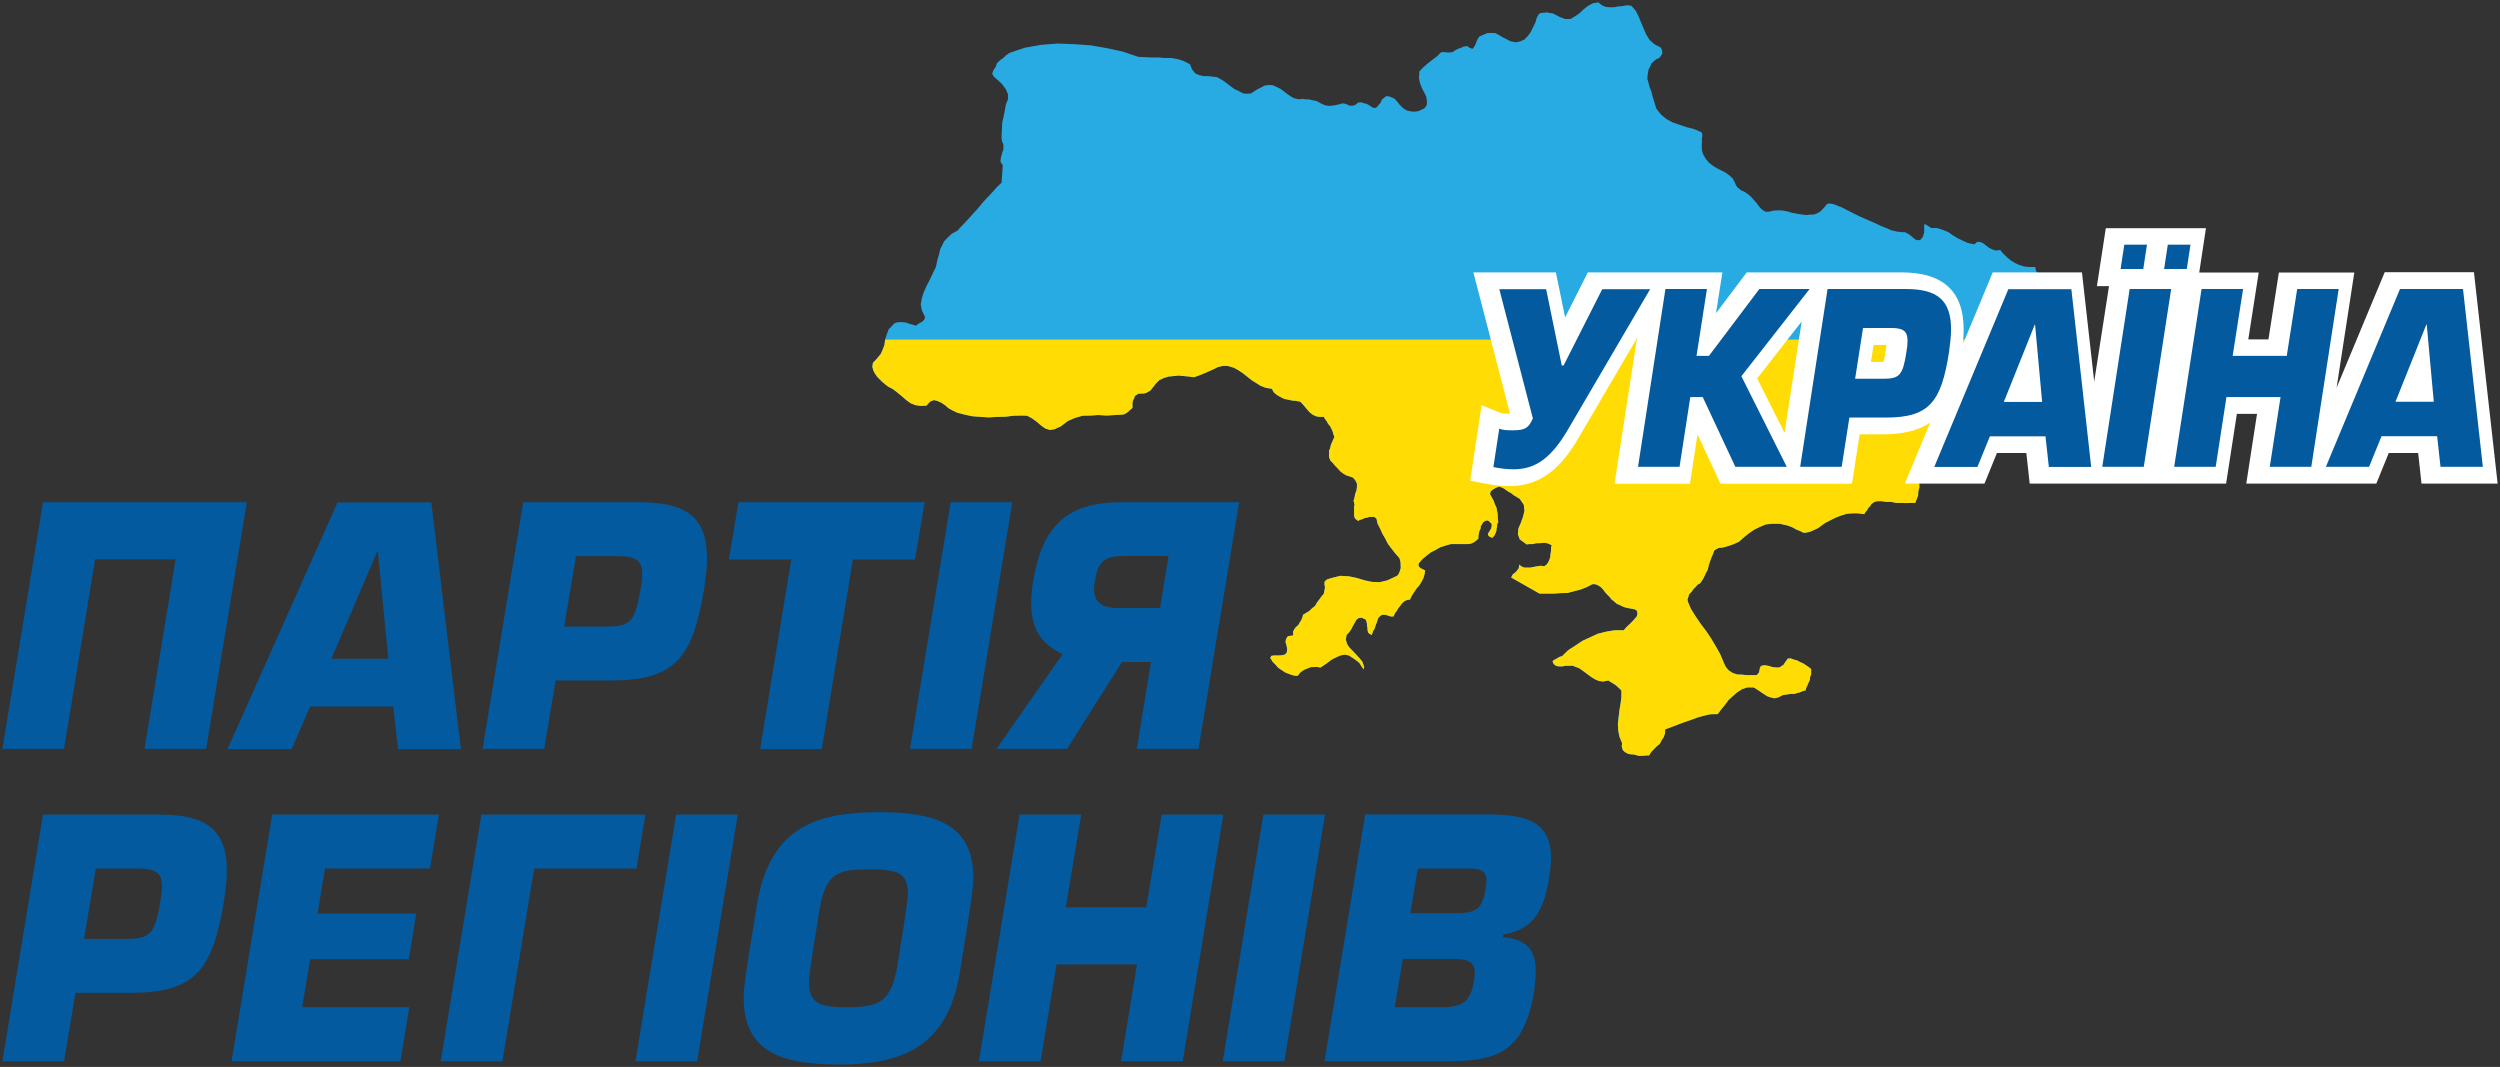 <?xml version="1.0" encoding="UTF-8" standalone="no"?>
<!-- Creator: CorelDRAW X6 -->

<svg
   xmlns:dc="http://purl.org/dc/elements/1.1/"
   xmlns:cc="http://creativecommons.org/ns#"
   xmlns:rdf="http://www.w3.org/1999/02/22-rdf-syntax-ns#"
   xmlns:svg="http://www.w3.org/2000/svg"
   xmlns="http://www.w3.org/2000/svg"
   xmlns:xlink="http://www.w3.org/1999/xlink"
   xmlns:sodipodi="http://sodipodi.sourceforge.net/DTD/sodipodi-0.dtd"
   xmlns:inkscape="http://www.inkscape.org/namespaces/inkscape"
   xml:space="preserve"
   width="527.217"
   height="225.008"
   version="1.1"
   style="fill-rule:evenodd"
   viewBox="0 0 14879.223 6350.222"
   id="svg2"
   inkscape:version="0.48.4 r9939"
   sodipodi:docname="AJAX.svg"><rect x="0" y="0" width="14879.223" height="6350.222" fill="#333333" stroke="none"/><sodipodi:namedview
   pagecolor="#ffffff"
   bordercolor="#666666"
   borderopacity="1"
   objecttolerance="10"
   gridtolerance="10"
   guidetolerance="10"
   inkscape:pageopacity="0"
   inkscape:pageshadow="2"
   inkscape:window-width="1920"
   inkscape:window-height="1057"
   id="namedview21"
   showgrid="false"
   fit-margin-top="0.5"
   fit-margin-bottom="0.5"
   fit-margin-right="0.5"
   fit-margin-left="0.5"
   inkscape:zoom="1.7940591"
   inkscape:cx="250.6137"
   inkscape:cy="66.295387"
   inkscape:window-x="-8"
   inkscape:window-y="-8"
   inkscape:window-maximized="1"
   inkscape:current-layer="_724449424" />
 <defs
   id="defs4">
  <style
   type="text/css"
   id="style6">
   
    .str0 {stroke:#FEFEFE;stroke-width:7.62}
    .fil0 {fill:#008DD2}
    .fil3 {fill:#FEFEFE}
    .fil1 {fill:#FFED00}
    .fil2 {fill:#008DD2;fill-rule:nonzero}
   
  </style>
 <clipPath
   id="SVGID_2_"><use
     xlink:href="#SVGID_1_"
     overflow="visible"
     id="use51"
     style="overflow:visible"
     x="0"
     y="0"
     width="595.28"
     height="841.89" /></clipPath><clipPath
   id="SVGID_2_-1"><use
     xlink:href="#SVGID_1_"
     overflow="visible"
     id="use51-7"
     style="overflow:visible"
     x="0"
     y="0"
     width="595.28"
     height="841.89" /></clipPath><clipPath
   id="SVGID_2_-4"><use
     xlink:href="#SVGID_1_"
     overflow="visible"
     id="use51-0"
     style="overflow:visible"
     x="0"
     y="0"
     width="595.28"
     height="841.89" /></clipPath></defs>
 <g
   id="Layer_x0020_1"
   style="stroke:none"
   transform="translate(-3060.889,-11674.889)">
  <g
   id="_724449424"
   style="stroke:none">
   <polygon
   class="fil0"
   points="12299,11753 12285,11753 12268,11748 12252,11751 12235,11751 12220,11758 12207,11781 12199,11809 12185,11837 12172,11865 12154,11889 12134,11910 12109,11921 12083,11927 12050,11920 12025,11907 12003,11896 11985,11885 11961,11872 11940,11871 11912,11872 11880,11886 11866,11892 11856,11906 11849,11921 11842,11941 11835,11952 11828,11964 11819,11964 11807,11959 11795,11950 11786,11950 11772,11952 11757,11959 11742,11964 11728,11971 11715,11978 11708,11985 11687,11987 11672,11987 11661,11985 11654,11985 11644,11985 11637,11987 11629,11994 11616,12008 11598,12022 11578,12037 11560,12051 11543,12066 11528,12079 11518,12090 11508,12101 11508,12114 11506,12139 11511,12165 11518,12186 11529,12210 11539,12228 11549,12249 11553,12273 11553,12298 11546,12311 11535,12322 11518,12329 11504,12336 11485,12339 11467,12339 11448,12336 11433,12332 11412,12319 11401,12308 11390,12297 11383,12287 11370,12273 11362,12263 11346,12256 11331,12249 11311,12247 11300,12256 11286,12267 11277,12287 11265,12301 11253,12315 11239,12318 11225,12312 11216,12305 11204,12298 11190,12291 11179,12290 11165,12284 11152,12284 11141,12287 11134,12294 11123,12301 11110,12304 11099,12304 11087,12301 11073,12294 11059,12291 11047,12290 11040,12294 11006,12301 10979,12305 10961,12304 10947,12301 10930,12294 10916,12287 10899,12277 10881,12273 10850,12266 10830,12266 10811,12263 10797,12266 10778,12263 10761,12259 10740,12247 10718,12231 10684,12205 10656,12191 10633,12181 10612,12181 10588,12184 10565,12196 10538,12210 10507,12231 10483,12233 10459,12231 10434,12217 10408,12205 10382,12186 10362,12170 10342,12156 10331,12149 10306,12135 10279,12131 10251,12128 10223,12128 10195,12121 10174,12111 10155,12087 10144,12058 10106,12038 10071,12027 10033,12020 9995,12020 9954,12017 9914,12017 9871,12015 9835,12013 9743,11982 9652,11962 9554,11945 9455,11938 9354,11934 9256,11942 9160,11959 9071,11989 9050,12003 9032,12020 9012,12034 8994,12052 8987,12073 8973,12094 8966,12114 8976,12131 9022,12172 9047,12205 9060,12235 9060,12266 9047,12298 9039,12346 9026,12404 9022,12485 9022,12502 9025,12515 9026,12522 9032,12530 9032,12533 9033,12540 9033,12547 9033,12564 9025,12586 9018,12613 9015,12636 9029,12659 9022,12762 8994,12789 8959,12828 8917,12872 8876,12921 8835,12966 8800,13004 8773,13032 8762,13046 8724,13067 8700,13090 8680,13111 8668,13136 8657,13157 8650,13188 8640,13222 8631,13264 8612,13303 8593,13343 8575,13378 8558,13416 8547,13451 8541,13486 8547,13521 8565,13558 8565,13572 8551,13589 8530,13600 8512,13613 8492,13607 8476,13603 8457,13596 8441,13593 8420,13592 8402,13593 8385,13599 8371,13613 8350,13635 8339,13664 8329,13694 8325,13727 8315,13755 8302,13783 8281,13808 8256,13835 8253,13859 8259,13880 8267,13896 8281,13917 8295,13931 8312,13948 8329,13962 8347,13976 8374,13990 8402,14011 8427,14032 8455,14056 8481,14075 8509,14086 8540,14091 8575,14089 8596,14065 8619,14056 8640,14061 8664,14072 8685,14086 8707,14105 8731,14118 8758,14131 8800,14142 8846,14152 8896,14156 8946,14159 8997,14156 9047,14155 9094,14149 9143,14148 9174,14149 9205,14166 9230,14184 9258,14208 9282,14225 9310,14234 9338,14229 9375,14212 9417,14180 9459,14162 9504,14149 9554,14148 9597,14145 9648,14148 9697,14145 9748,14142 9762,14135 9776,14125 9787,14114 9801,14103 9801,14086 9801,14072 9804,14058 9811,14046 9815,14032 9825,14025 9836,14018 9853,14017 9867,14017 9881,14014 9894,14007 9907,14000 9926,13976 9940,13958 9961,13937 9989,13924 10016,13916 10047,13913 10075,13910 10106,13913 10137,13916 10167,13920 10195,13910 10223,13899 10251,13887 10282,13873 10310,13859 10338,13853 10368,13853 10403,13863 10429,13877 10458,13896 10483,13916 10511,13938 10538,13955 10565,13972 10595,13983 10631,13989 10642,14010 10660,14025 10680,14037 10704,14049 10725,14053 10747,14058 10774,14061 10799,14065 10811,14077 10825,14093 10839,14110 10855,14128 10871,14141 10892,14152 10913,14156 10940,14156 10947,14169 10958,14183 10965,14197 10978,14212 10985,14227 10992,14241 10996,14257 11003,14276 10996,14290 10989,14307 10982,14322 10978,14342 10971,14357 10971,14377 10971,14395 10979,14416 10993,14430 11007,14447 11021,14461 11038,14480 11052,14491 11071,14503 11092,14510 11113,14517 11127,14533 11137,14553 11137,14574 11134,14595 11127,14613 11123,14634 11117,14655 11123,14679 11120,14690 11120,14704 11120,14716 11120,14730 11120,14742 11123,14756 11130,14765 11144,14775 11155,14769 11169,14765 11183,14758 11197,14756 11211,14751 11225,14751 11239,14751 11253,14761 11260,14792 11275,14821 11289,14852 11307,14883 11321,14911 11342,14939 11363,14966 11390,14997 11394,15011 11397,15025 11397,15039 11398,15056 11394,15067 11390,15081 11383,15094 11376,15102 11318,15129 11272,15140 11225,15138 11183,15129 11137,15115 11089,15105 11038,15102 10979,15117 10958,15124 10950,15131 10944,15138 10944,15149 10944,15156 10947,15170 10944,15187 10940,15208 10926,15225 10913,15243 10899,15261 10888,15281 10870,15295 10853,15312 10834,15323 10816,15334 10813,15348 10806,15365 10797,15379 10788,15395 10774,15407 10764,15420 10757,15434 10757,15457 10726,15461 10715,15478 10712,15496 10719,15520 10722,15541 10719,15559 10708,15571 10680,15576 10660,15576 10645,15576 10628,15578 10621,15590 10635,15613 10659,15638 10667,15648 10681,15658 10694,15666 10708,15676 10725,15683 10743,15690 10764,15696 10785,15697 10797,15680 10811,15669 10827,15659 10846,15652 10863,15645 10881,15645 10899,15644 10920,15648 10941,15634 10965,15617 10989,15599 11014,15587 11038,15576 11064,15571 11089,15576 11117,15594 11134,15606 11151,15620 11162,15637 11176,15658 11179,15651 11180,15644 11169,15613 11152,15592 11131,15569 11113,15550 11092,15529 11078,15507 11071,15482 11075,15454 11089,15440 11103,15420 11113,15400 11124,15381 11134,15363 11148,15353 11165,15351 11190,15363 11193,15372 11196,15384 11197,15398 11200,15414 11200,15426 11204,15440 11211,15447 11225,15454 11232,15434 11242,15416 11249,15395 11256,15377 11263,15355 11272,15344 11286,15334 11307,15334 11317,15337 11328,15341 11339,15344 11355,15344 11363,15325 11373,15312 11383,15295 11394,15281 11404,15267 11418,15254 11432,15247 11453,15243 11464,15219 11478,15198 11492,15177 11508,15159 11521,15138 11532,15117 11539,15094 11543,15070 11529,15063 11515,15056 11504,15045 11504,15029 11525,15004 11550,14983 11577,14962 11605,14948 11633,14932 11664,14922 11696,14913 11729,14913 11743,14913 11763,14913 11779,14913 11798,14913 11814,14911 11830,14904 11845,14894 11860,14880 11860,14863 11863,14848 11866,14834 11873,14821 11874,14807 11881,14796 11888,14783 11901,14775 11912,14772 11922,14776 11929,14783 11939,14793 11939,14806 11936,14820 11929,14831 11923,14842 11916,14852 11919,14862 11926,14869 11943,14876 11957,14859 11967,14835 11968,14821 11971,14810 11971,14796 11978,14783 11975,14758 11975,14737 11971,14716 11967,14695 11957,14674 11950,14654 11939,14634 11929,14616 11933,14599 11947,14588 11964,14578 11982,14571 11996,14575 12011,14582 12025,14592 12041,14603 12055,14610 12071,14623 12088,14633 12106,14644 12130,14679 12134,14714 12126,14749 12113,14786 12098,14820 12095,14855 12106,14885 12147,14915 12165,14913 12185,14913 12203,14908 12224,14908 12242,14906 12261,14906 12278,14911 12296,14920 12292,14936 12292,14955 12289,14973 12287,14993 12282,15007 12275,15022 12266,15035 12252,15045 12231,15042 12210,15045 12189,15049 12169,15053 12148,15053 12133,15053 12116,15046 12102,15035 12102,15046 12099,15059 12092,15067 12085,15077 12064,15094 12055,15112 12224,15208 12264,15208 12306,15208 12348,15205 12390,15204 12428,15194 12467,15184 12503,15170 12538,15152 12556,15152 12573,15159 12587,15168 12601,15182 12612,15197 12625,15212 12639,15226 12653,15243 12667,15254 12683,15268 12699,15275 12720,15285 12736,15291 12756,15295 12774,15298 12792,15302 12802,15309 12806,15320 12806,15332 12802,15344 12784,15365 12764,15386 12743,15405 12725,15426 12671,15426 12622,15434 12570,15447 12525,15468 12479,15489 12437,15517 12394,15545 12358,15580 12341,15585 12327,15594 12313,15601 12301,15610 12308,15627 12321,15638 12338,15641 12359,15641 12380,15637 12401,15637 12421,15637 12439,15644 12460,15652 12484,15669 12507,15686 12531,15704 12552,15717 12577,15728 12604,15731 12633,15725 12654,15738 12676,15752 12692,15766 12711,15784 12711,15824 12706,15863 12699,15904 12694,15943 12690,15981 12692,16021 12699,16058 12715,16098 12713,16119 12720,16140 12732,16151 12750,16161 12764,16164 12781,16165 12795,16168 12812,16173 12826,16173 12843,16173 12858,16171 12875,16171 12889,16150 12905,16133 12922,16116 12940,16101 12952,16078 12964,16060 12971,16037 12971,16016 13009,16002 13045,15988 13083,15974 13123,15960 13161,15946 13200,15935 13239,15926 13284,15925 13305,15897 13327,15870 13348,15842 13373,15819 13399,15796 13428,15777 13460,15766 13498,15766 13516,15777 13537,15791 13558,15805 13580,15819 13601,15826 13622,15831 13644,15826 13671,15812 13685,15810 13703,15807 13720,15805 13739,15805 13755,15800 13772,15796 13788,15789 13807,15784 13811,15768 13819,15752 13826,15735 13833,15721 13834,15704 13840,15689 13840,15672 13841,15658 13826,15645 13809,15634 13793,15623 13776,15616 13758,15606 13739,15601 13720,15594 13702,15594 13688,15613 13674,15634 13664,15638 13657,15645 13644,15648 13633,15648 13610,15645 13587,15638 13563,15634 13542,15638 13535,15651 13533,15665 13529,15679 13516,15693 13484,15693 13456,15693 13425,15690 13399,15689 13371,15679 13350,15665 13332,15644 13319,15616 13298,15566 13273,15522 13245,15475 13217,15433 13183,15388 13153,15344 13125,15299 13107,15257 13104,15243 13109,15229 13114,15212 13128,15198 13139,15182 13153,15168 13165,15154 13179,15147 13189,15133 13200,15115 13211,15091 13224,15067 13231,15039 13239,15014 13248,14990 13256,14972 13263,14953 13276,14943 13290,14936 13311,14934 13332,14929 13355,14922 13380,14913 13411,14899 13442,14871 13471,14848 13502,14827 13537,14810 13570,14796 13610,14792 13653,14792 13702,14803 13730,14814 13753,14827 13774,14835 13793,14845 13809,14845 13830,14841 13854,14831 13883,14817 13921,14789 13959,14769 13990,14754 14022,14742 14052,14733 14086,14730 14118,14730 14156,14735 14163,14723 14173,14712 14181,14697 14191,14688 14198,14676 14207,14669 14219,14661 14233,14658 14261,14658 14288,14662 14318,14662 14346,14668 14374,14668 14402,14669 14430,14668 14460,14668 14469,14644 14477,14623 14478,14599 14484,14578 14484,14553 14484,14531 14485,14508 14492,14489 14499,14466 14498,14444 14495,14422 14502,14398 14520,14367 14548,14350 14578,14339 14610,14329 14635,14315 14661,14301 14678,14276 14689,14243 14696,14222 14710,14211 14727,14201 14748,14201 14766,14201 14787,14201 14807,14201 14825,14204 14851,14215 14881,14225 14912,14229 14946,14234 14980,14232 15012,14229 15043,14227 15076,14225 15090,14197 15099,14170 15104,14141 15109,14112 15113,14082 15120,14053 15132,14025 15153,14007 15143,13989 15136,13969 15129,13951 15125,13934 15118,13913 15116,13895 15111,13877 15111,13859 15092,13846 15074,13838 15055,13824 15043,13808 15040,13790 15040,13772 15040,13751 15040,13734 15040,13713 15047,13699 15060,13687 15078,13680 15099,13666 15122,13664 15142,13669 15160,13673 15143,13655 15122,13645 15109,13642 15095,13641 15081,13635 15071,13631 15057,13614 15053,13599 15050,13582 15057,13568 15071,13547 15092,13535 15113,13521 15136,13512 15156,13498 15177,13483 15195,13465 15212,13444 15215,13416 15215,13392 15209,13371 15205,13350 15195,13326 15188,13305 15178,13284 15174,13264 15139,13264 15109,13261 15078,13252 15053,13240 15026,13223 15005,13205 14983,13184 14966,13163 14939,13166 14919,13160 14898,13149 14881,13136 14863,13122 14846,13115 14828,13115 14811,13129 14773,13121 14744,13108 14713,13093 14685,13076 14654,13055 14624,13043 14589,13032 14555,13032 14534,13018 14516,13008 14513,13018 14513,13032 14513,13046 14513,13060 14509,13071 14506,13083 14498,13094 14488,13104 14471,13104 14460,13100 14448,13090 14439,13083 14425,13071 14413,13064 14399,13057 14382,13057 14350,13053 14319,13046 14287,13032 14256,13020 14223,13004 14191,12990 14159,12976 14129,12963 14093,12945 14059,12928 14027,12911 13999,12900 13970,12889 13949,12886 13934,12889 13924,12903 13907,12921 13893,12935 13875,12945 13855,12952 13833,12952 13811,12955 13790,12952 13769,12949 13746,12945 13724,12941 13703,12934 13688,12931 13664,12927 13643,12927 13617,12928 13589,12935 13570,12935 13556,12928 13542,12917 13530,12903 13516,12884 13502,12868 13485,12849 13470,12835 13446,12818 13422,12807 13411,12797 13401,12789 13392,12776 13387,12762 13373,12737 13355,12720 13332,12703 13311,12692 13283,12678 13259,12664 13232,12643 13214,12622 13197,12593 13190,12568 13189,12543 13190,12522 13190,12498 13193,12481 13190,12467 13189,12463 13144,12443 13100,12432 13058,12418 13017,12404 12978,12383 12947,12357 12919,12322 12905,12276 12896,12247 12889,12219 12879,12193 12872,12167 12865,12142 12868,12117 12872,12090 12884,12066 12891,12051 12905,12038 12919,12027 12936,12020 12947,12006 12954,11994 12954,11978 12947,11959 12907,11938 12879,11913 12858,11879 12844,11847 12827,11806 12813,11772 12795,11737 12770,11709 12743,11706 12718,11711 12692,11713 12669,11718 12640,11718 12618,11716 12594,11706 12574,11689 12539,11695 12511,11711 12484,11732 12460,11755 12432,11774 12407,11788 12376,11788 12344,11776 12327,11767 12313,11760 "
   id="polygon11"
   style="fill:#28abe3;fill-opacity:1;stroke:none" />
   <polygon
   class="fil1"
   points="8302,13783 8281,13808 8256,13835 8253,13859 8259,13880 8267,13896 8281,13917 8295,13931 8312,13948 8329,13962 8347,13976 8374,13990 8402,14011 8427,14032 8455,14056 8481,14075 8509,14086 8540,14091 8575,14089 8596,14065 8619,14056 8640,14061 8664,14072 8685,14086 8707,14105 8731,14118 8758,14131 8800,14142 8846,14152 8896,14156 8946,14159 8997,14156 9047,14155 9094,14149 9143,14148 9174,14149 9205,14166 9230,14184 9258,14208 9282,14225 9310,14234 9338,14229 9375,14212 9417,14180 9459,14162 9504,14149 9554,14148 9597,14145 9648,14148 9697,14145 9748,14142 9762,14135 9776,14125 9787,14114 9801,14103 9801,14086 9801,14072 9804,14058 9811,14046 9815,14032 9825,14025 9836,14018 9853,14017 9867,14017 9881,14014 9894,14007 9907,14000 9926,13976 9940,13958 9961,13937 9989,13924 10016,13916 10047,13913 10075,13910 10106,13913 10137,13916 10167,13920 10195,13910 10223,13899 10251,13887 10282,13873 10310,13859 10338,13853 10368,13853 10403,13863 10429,13877 10458,13896 10483,13916 10511,13938 10538,13955 10565,13972 10595,13983 10631,13989 10642,14010 10660,14025 10680,14037 10704,14049 10725,14053 10747,14058 10774,14061 10799,14065 10811,14077 10825,14093 10839,14110 10855,14128 10871,14141 10892,14152 10913,14156 10940,14156 10947,14169 10958,14183 10965,14197 10978,14212 10985,14227 10992,14241 10996,14257 11003,14276 10996,14290 10989,14307 10982,14322 10978,14342 10971,14357 10971,14377 10971,14395 10979,14416 10993,14430 11007,14447 11021,14461 11038,14480 11052,14491 11071,14503 11092,14510 11113,14517 11127,14533 11137,14553 11137,14574 11134,14595 11127,14613 11123,14634 11117,14655 11123,14679 11120,14690 11120,14704 11120,14716 11120,14730 11120,14742 11123,14756 11130,14765 11144,14775 11155,14769 11169,14765 11183,14758 11197,14756 11211,14751 11225,14751 11239,14751 11253,14761 11260,14792 11275,14821 11289,14852 11307,14883 11321,14911 11342,14939 11363,14966 11390,14997 11394,15011 11397,15025 11397,15039 11398,15056 11394,15067 11390,15081 11383,15094 11376,15102 11318,15129 11272,15140 11225,15138 11183,15129 11137,15115 11089,15105 11038,15102 10979,15117 10958,15124 10950,15131 10944,15138 10944,15149 10944,15156 10947,15170 10944,15187 10940,15208 10926,15225 10913,15243 10899,15261 10888,15281 10870,15295 10853,15312 10834,15323 10816,15334 10813,15348 10806,15365 10797,15379 10788,15395 10774,15407 10764,15420 10757,15434 10757,15457 10726,15461 10715,15478 10712,15496 10719,15520 10722,15541 10719,15559 10708,15571 10680,15576 10660,15576 10645,15576 10628,15578 10621,15590 10635,15613 10659,15638 10667,15648 10681,15658 10694,15666 10708,15676 10725,15683 10743,15690 10764,15696 10785,15697 10797,15680 10811,15669 10827,15659 10846,15652 10863,15645 10881,15645 10899,15644 10920,15648 10941,15634 10965,15617 10989,15599 11014,15587 11038,15576 11064,15571 11089,15576 11117,15594 11134,15606 11151,15620 11162,15637 11176,15658 11179,15651 11180,15644 11169,15613 11152,15592 11131,15569 11113,15550 11092,15529 11078,15507 11071,15482 11075,15454 11089,15440 11103,15420 11113,15400 11124,15381 11134,15363 11148,15353 11165,15351 11190,15363 11193,15372 11196,15384 11197,15398 11200,15414 11200,15426 11204,15440 11211,15447 11225,15454 11232,15434 11242,15416 11249,15395 11256,15377 11263,15355 11272,15344 11286,15334 11307,15334 11317,15337 11328,15341 11339,15344 11355,15344 11363,15325 11373,15312 11383,15295 11394,15281 11404,15267 11418,15254 11432,15247 11453,15243 11464,15219 11478,15198 11492,15177 11508,15159 11521,15138 11532,15117 11539,15094 11543,15070 11529,15063 11515,15056 11504,15045 11504,15029 11525,15004 11550,14983 11577,14962 11605,14948 11633,14932 11664,14922 11696,14913 11729,14913 11743,14913 11763,14913 11779,14913 11798,14913 11814,14911 11830,14904 11845,14894 11860,14880 11860,14863 11863,14848 11866,14834 11873,14821 11874,14807 11881,14796 11888,14783 11901,14775 11912,14772 11922,14776 11929,14783 11939,14793 11939,14806 11936,14820 11929,14831 11923,14842 11916,14852 11919,14862 11926,14869 11943,14876 11957,14859 11967,14835 11968,14821 11971,14810 11971,14796 11978,14783 11975,14758 11975,14737 11971,14716 11967,14695 11957,14674 11950,14654 11939,14634 11929,14616 11933,14599 11947,14588 11964,14578 11982,14571 11996,14575 12011,14582 12025,14592 12041,14603 12055,14610 12071,14623 12088,14633 12106,14644 12130,14679 12134,14714 12126,14749 12113,14786 12098,14820 12095,14855 12106,14885 12147,14915 12165,14913 12185,14913 12203,14908 12224,14908 12242,14906 12261,14906 12278,14911 12296,14920 12292,14936 12292,14955 12289,14973 12287,14993 12282,15007 12275,15022 12266,15035 12252,15045 12231,15042 12210,15045 12189,15049 12169,15053 12148,15053 12133,15053 12116,15046 12102,15035 12102,15046 12099,15059 12092,15067 12085,15077 12064,15094 12055,15112 12224,15208 12264,15208 12306,15208 12348,15205 12390,15204 12428,15194 12467,15184 12503,15170 12538,15152 12556,15152 12573,15159 12587,15168 12601,15182 12612,15197 12625,15212 12639,15226 12653,15243 12667,15254 12683,15268 12699,15275 12720,15285 12736,15291 12756,15295 12774,15298 12792,15302 12802,15309 12806,15320 12806,15332 12802,15344 12784,15365 12764,15386 12743,15405 12725,15426 12671,15426 12622,15434 12570,15447 12525,15468 12479,15489 12437,15517 12394,15545 12358,15580 12341,15585 12327,15594 12313,15601 12301,15610 12308,15627 12322,15638 12338,15641 12359,15641 12380,15637 12401,15637 12421,15637 12439,15644 12460,15652 12484,15669 12507,15686 12531,15704 12552,15717 12577,15728 12604,15731 12633,15725 12654,15738 12676,15752 12692,15766 12711,15784 12711,15824 12706,15863 12699,15904 12695,15943 12690,15981 12692,16021 12699,16058 12715,16098 12713,16119 12720,16140 12732,16151 12750,16161 12764,16164 12781,16165 12795,16168 12812,16173 12826,16173 12843,16173 12858,16171 12875,16171 12889,16150 12905,16133 12922,16116 12940,16101 12952,16078 12964,16060 12971,16037 12971,16016 13009,16002 13045,15988 13083,15974 13123,15960 13161,15946 13200,15935 13239,15926 13284,15925 13305,15897 13327,15870 13348,15842 13373,15819 13399,15796 13428,15777 13460,15766 13498,15766 13516,15777 13537,15791 13558,15805 13580,15819 13601,15826 13622,15831 13644,15826 13671,15812 13685,15810 13703,15807 13720,15805 13739,15805 13755,15800 13772,15796 13788,15789 13807,15784 13811,15768 13819,15752 13826,15735 13833,15721 13834,15704 13840,15689 13840,15672 13841,15658 13826,15645 13809,15634 13793,15623 13776,15616 13758,15606 13739,15601 13720,15594 13702,15594 13688,15613 13674,15634 13664,15638 13657,15645 13644,15648 13633,15648 13610,15645 13587,15638 13563,15634 13542,15638 13535,15651 13533,15665 13529,15679 13516,15693 13484,15693 13456,15693 13425,15690 13399,15689 13371,15679 13350,15665 13332,15644 13319,15616 13298,15566 13273,15522 13245,15475 13217,15433 13183,15388 13153,15344 13125,15299 13107,15257 13104,15243 13109,15229 13114,15212 13128,15198 13139,15182 13153,15168 13165,15154 13179,15147 13189,15133 13200,15115 13211,15091 13224,15067 13231,15039 13239,15014 13248,14990 13256,14972 13263,14952 13276,14943 13290,14936 13311,14934 13332,14929 13355,14922 13380,14913 13411,14899 13442,14871 13471,14848 13502,14827 13537,14810 13570,14796 13610,14792 13653,14792 13702,14803 13730,14814 13753,14827 13774,14835 13793,14845 13809,14845 13830,14841 13854,14831 13883,14817 13921,14789 13959,14769 13990,14754 14022,14742 14052,14733 14086,14730 14118,14730 14156,14735 14163,14723 14173,14712 14181,14697 14191,14688 14198,14676 14207,14669 14219,14661 14233,14658 14261,14658 14288,14662 14318,14662 14346,14668 14374,14668 14402,14669 14430,14668 14460,14668 14469,14644 14477,14623 14478,14599 14484,14578 14484,14553 14484,14531 14485,14508 14492,14489 14499,14466 14498,14444 14495,14422 14502,14398 14520,14367 14548,14350 14578,14339 14610,14329 14635,14315 14661,14301 14678,14276 14689,14243 14696,14222 14710,14211 14727,14201 14748,14201 14766,14201 14787,14201 14807,14201 14825,14204 14851,14215 14881,14225 14912,14229 14946,14234 14980,14232 15012,14229 15043,14227 15076,14225 15090,14197 15099,14170 15104,14141 15109,14112 15113,14082 15120,14053 15132,14025 15153,14007 15143,13989 15136,13969 15129,13951 15125,13934 15118,13913 15116,13895 15111,13877 15111,13859 15092,13846 15074,13838 15055,13824 15043,13808 15040,13790 15040,13772 15040,13751 15040,13734 15040,13713 15047,13699 15050,13696 8329,13696 8325,13727 8315,13755 "
   id="polygon13"
   style="fill:#ffdd04;fill-opacity:1;stroke:none" />
   <path
   class="fil2"
   d="m 3317,14664 -242,1468 367,0 185,-1128 479,0 -185,1128 367,0 242,-1468 -1213,0 z m 2084,1216 29,253 374,0 -176,-1468 -558,0 -655,1468 382,0 110,-253 493,0 z m -29,-284 -339,0 273,-638 4,0 62,638 z m 996,129 325,0 c 383,0 490,-129 558,-542 11,-70 18,-131 18,-186 0,-243 -123,-333 -402,-333 l -692,0 -242,1468 367,0 68,-407 z m 121,-740 251,0 c 106,0 143,27 143,106 0,25 -4,59 -11,96 -31,190 -62,217 -202,217 l -251,0 70,-419 z m 1647,20 371,0 57,-341 -1108,0 -57,341 371,0 -185,1128 367,0 185,-1128 z m 950,-341 -367,0 -242,1468 367,0 242,-1468 z m 741,1468 367,0 242,-1468 -704,0 c -327,0 -468,149 -521,464 -9,51 -13,96 -13,137 0,151 57,241 187,303 l -393,564 420,0 327,-517 172,0 -84,517 z m 138,-838 -248,0 c -92,0 -145,-31 -145,-114 0,-23 9,-72 17,-100 20,-67 61,-96 152,-96 l 275,0 -51,309 z m -6455,2290 325,0 c 383,0 490,-129 558,-542 11,-70 18,-131 18,-186 0,-243 -123,-333 -402,-333 l -692,0 -242,1468 367,0 68,-407 z m 121,-740 251,0 c 106,0 143,27 143,106 0,25 -4,59 -11,96 -31,190 -62,217 -202,217 l -251,0 70,-419 z m 1363,0 626,0 53,-321 -992,0 -242,1468 1005,0 53,-321 -638,0 48,-286 587,0 44,-272 -587,0 44,-268 z m 932,-321 -242,1468 367,0 189,-1147 609,0 53,-321 -976,0 z m 1526,0 -367,0 -242,1468 367,0 242,-1468 z m 593,1488 c 372,0 653,-94 728,-546 77,-470 81,-519 81,-564 0,-325 -231,-392 -560,-392 -372,0 -649,88 -726,540 -77,456 -81,519 -81,564 0,325 231,397 558,397 z m 57,-341 c -156,0 -226,-20 -226,-147 0,-27 2,-63 62,-433 37,-219 108,-241 299,-241 158,0 227,16 227,143 0,27 -2,59 -62,429 -37,219 -110,249 -301,249 z m 1394,-1147 -367,0 -242,1468 367,0 95,-576 479,0 -95,576 367,0 242,-1468 -367,0 -92,552 -479,0 92,-552 z m 1451,0 -367,0 -242,1468 367,0 242,-1468 z m -4,1468 730,0 c 292,0 457,-49 517,-409 7,-45 11,-88 11,-125 0,-117 -44,-194 -196,-204 l 4,-16 c 187,-31 242,-153 272,-339 7,-43 11,-82 11,-116 0,-219 -147,-260 -383,-260 l -723,0 -242,1468 z m 556,-1147 308,0 c 75,0 101,22 101,74 0,14 -2,31 -6,51 -20,117 -55,141 -183,141 l -264,0 44,-266 z m -88,538 284,0 c 99,0 143,12 143,86 0,16 -2,33 -6,53 -20,119 -73,149 -193,149 l -277,0 48,-288 z"
   id="path15"
   style="fill:#035a9e;fill-opacity:1;fill-rule:nonzero;stroke:none"
   inkscape:connector-curvature="0" />
   <path
   class="fil3 str0"
   d="m 16967,13984 287,-689 531,0 141,1258 -453,0 -20,-182 -175,0 -74,182 -774,0 64,-415 -120,0 -64,415 -1169,0 -20,-182 -175,0 -74,182 -474,0 151,-363 c -68,46 -160,70 -287,70 l -133,0 -46,294 -782,0 -137,-294 -45,294 -449,0 134,-867 -348,594 c -94,161 -212,287 -410,287 -48,0 -93,-5 -140,-14 l -95,-18 68,-449 117,47 c 9,3 33,3 43,3 2,0 5,0 9,0 l -218,-841 491,0 55,268 135,-268 801,0 -38,243 183,-243 921,0 c 231,0 370,98 370,340 0,29 -2,58 -5,88 l 178,-428 531,0 73,650 88,-568 -72,0 53,-345 596,0 -40,264 354,0 -62,398 120,0 62,-398 449,0 -106,689 z m -3183,-396 -265,339 163,324 102,-663 z m 428,139 -16,102 52,0 c 5,0 15,0 23,-1 7,-20 12,-57 14,-71 l 0,-1 0,-1 c 2,-9 3,-18 4,-27 l -78,0 z"
   id="path17"
   style="fill:#ffffff;stroke:none"
   inkscape:connector-curvature="0" />
   <path
   class="fil2"
   d="m 11984,13395 200,770 c -25,55 -42,71 -120,71 -33,0 -59,-1 -80,-10 l -35,229 c 37,7 73,13 121,13 131,0 225,-69 323,-237 l 489,-835 -285,0 -230,454 -11,0 -93,-454 -280,0 z m 1236,0 -247,0 -163,1058 247,0 64,-415 74,0 194,415 306,0 -270,-539 406,-519 -299,0 -300,398 -74,0 62,-398 z m 848,765 218,0 c 258,0 329,-93 375,-391 7,-51 12,-95 12,-134 0,-175 -83,-240 -270,-240 l -465,0 -163,1058 247,0 46,-294 z m 81,-533 169,0 c 72,0 96,20 96,76 0,18 -2,42 -7,69 -21,137 -42,157 -136,157 l -169,0 47,-302 z m 1086,645 20,182 252,0 -118,-1058 -375,0 -441,1058 257,0 74,-182 332,0 z m -20,-205 -228,0 184,-460 2,0 42,460 z m 768,-672 -247,0 -163,1058 247,0 163,-1058 z m -144,-264 -135,0 -22,145 135,0 22,-145 z m 259,0 -135,0 -22,145 135,0 22,-145 z m 313,264 -247,0 -163,1058 247,0 64,-415 322,0 -64,415 247,0 163,-1058 -247,0 -62,398 -322,0 62,-398 z m 1155,876 20,182 252,0 -118,-1058 -375,0 -441,1058 257,0 74,-182 332,0 z m -20,-205 -228,0 184,-460 2,0 42,460 z"
   id="path19"
   style="fill:#035a9e;fill-opacity:1;fill-rule:nonzero;stroke:none"
   inkscape:connector-curvature="0" />
  </g>
 </g>
<path
   transform="matrix(28.222,0,0,28.222,-10915.236,-2865.454)"
   clip-path="url(#SVGID_2_-1)"
   d="m 246.853,98.547 0.296,0.745 h 108.265 l -2.225,-8.028 -1.041,-4.317 h 15.314 l 0.445,2.676 0.893,4.017 2.537,-4.903 0.885,-1.79 h 2.086 c 6.047,0 12.094,0 18.141,0 h 4.02 l -0.738,4.016 -0.158,1.635 3.271,-4.313 1.037,-1.337 h 25.59 c 2.379,0 4.309,0.299 5.795,1.044 1.785,0.746 3.271,2.078 4.164,3.718 0.744,1.483 1.193,3.119 1.193,5.055 l 3.418,-7.731 0.896,-2.086 h 8.916 l 0.303,-0.592 c 1.332,-1.936 0.146,-2.979 -0.303,-5.061 -0.592,-2.526 -9.959,-2.23 -9.959,-5.202 -3.721,-0.448 -8.182,-2.83 -11.752,-2.081 -5.65,0 -4.604,-1.936 -8.627,-4.759 -4.906,-3.721 -12.496,6.689 -16.955,0 -0.74,-2.086 -3.418,3.119 -5.049,-0.891 -2.232,-5.506 -1.342,-11.156 -8.777,-10.86 -7.732,1.785 -3.125,-9.519 -6.25,-13.237 -0.738,-2.229 -2.977,-7.141 -6.096,-6.392 -8.48,2.081 -14.57,3.569 -22.307,5.205 -5.797,1.187 -7.441,1.633 -11.006,6.693 -1.039,1.337 -2.229,8.177 -6.25,3.268 -0.738,-0.894 -3.416,-0.296 -4.459,-0.144 -2.826,0 -3.277,-4.018 -6.391,-1.787 -2.379,1.787 -7.139,-0.446 -9.664,-1.043 -4.172,-0.149 -9.971,-4.909 -13.24,-4.167 -3.568,0.894 -7.144,-3.863 -10.859,-1.484 -1.484,0 -2.382,-1.784 -4.167,-1.934 -2.225,-0.146 -2.967,2.086 -5.501,1.489 -4.31,-0.891 -6.392,2.972 -9.369,2.823 -4.162,-0.145 -3.865,3.574 -3.124,6.845 1.043,3.569 4.317,10.407 1.934,14.278 -2.676,1.785 -5.946,2.081 -8.477,4.607 -2.528,2.232 -4.758,4.616 -7.134,7.142 -2.238,1.632 -2.383,4.46 -1.49,7.139 0.892,2.377 -3.275,4.311 -3.871,6.392 -4.306,0.891 -4.901,3.121 -4.16,5.352"
   id="path53"
   style="fill:#28abe3;stroke:none"
   inkscape:connector-curvature="0" /><path
   transform="matrix(28.222,0,0,28.222,-4565.501,-12727.493)"
   clip-path="url(#SVGID_2_-4)"
   d="m 246.853,98.547 0.296,0.745 h 108.265 l -2.225,-8.028 -1.041,-4.317 h 15.314 l 0.445,2.676 0.893,4.017 2.537,-4.903 0.885,-1.79 h 2.086 c 6.047,0 12.094,0 18.141,0 h 4.02 l -0.738,4.016 -0.158,1.635 3.271,-4.313 1.037,-1.337 h 25.59 c 2.379,0 4.309,0.299 5.795,1.044 1.785,0.746 3.271,2.078 4.164,3.718 0.744,1.483 1.193,3.119 1.193,5.055 l 3.418,-7.731 0.896,-2.086 h 8.916 l 0.303,-0.592 c 1.332,-1.936 0.146,-2.979 -0.303,-5.061 -0.592,-2.526 -9.959,-2.23 -9.959,-5.202 -3.721,-0.448 -8.182,-2.83 -11.752,-2.081 -5.65,0 -4.604,-1.936 -8.627,-4.759 -4.906,-3.721 -12.496,6.689 -16.955,0 -0.74,-2.086 -3.418,3.119 -5.049,-0.891 -2.232,-5.506 -1.342,-11.156 -8.777,-10.86 -7.732,1.785 -3.125,-9.519 -6.25,-13.237 -0.738,-2.229 -2.977,-7.141 -6.096,-6.392 -8.48,2.081 -14.57,3.569 -22.307,5.205 -5.797,1.187 -7.441,1.633 -11.006,6.693 -1.039,1.337 -2.229,8.177 -6.25,3.268 -0.738,-0.894 -3.416,-0.296 -4.459,-0.144 -2.826,0 -3.277,-4.018 -6.391,-1.787 -2.379,1.787 -7.139,-0.446 -9.664,-1.043 -4.172,-0.149 -9.971,-4.909 -13.24,-4.167 -3.568,0.894 -7.144,-3.863 -10.859,-1.484 -1.484,0 -2.382,-1.784 -4.167,-1.934 -2.225,-0.146 -2.967,2.086 -5.501,1.489 -4.31,-0.891 -6.392,2.972 -9.369,2.823 -4.162,-0.145 -3.865,3.574 -3.124,6.845 1.043,3.569 4.317,10.407 1.934,14.278 -2.676,1.785 -5.946,2.081 -8.477,4.607 -2.528,2.232 -4.758,4.616 -7.134,7.142 -2.238,1.632 -2.383,4.46 -1.49,7.139 0.892,2.377 -3.275,4.311 -3.871,6.392 -4.306,0.891 -4.901,3.121 -4.16,5.352"
   id="path53-9"
   style="fill:#28abe3;stroke:none"
   inkscape:connector-curvature="0" /></svg>